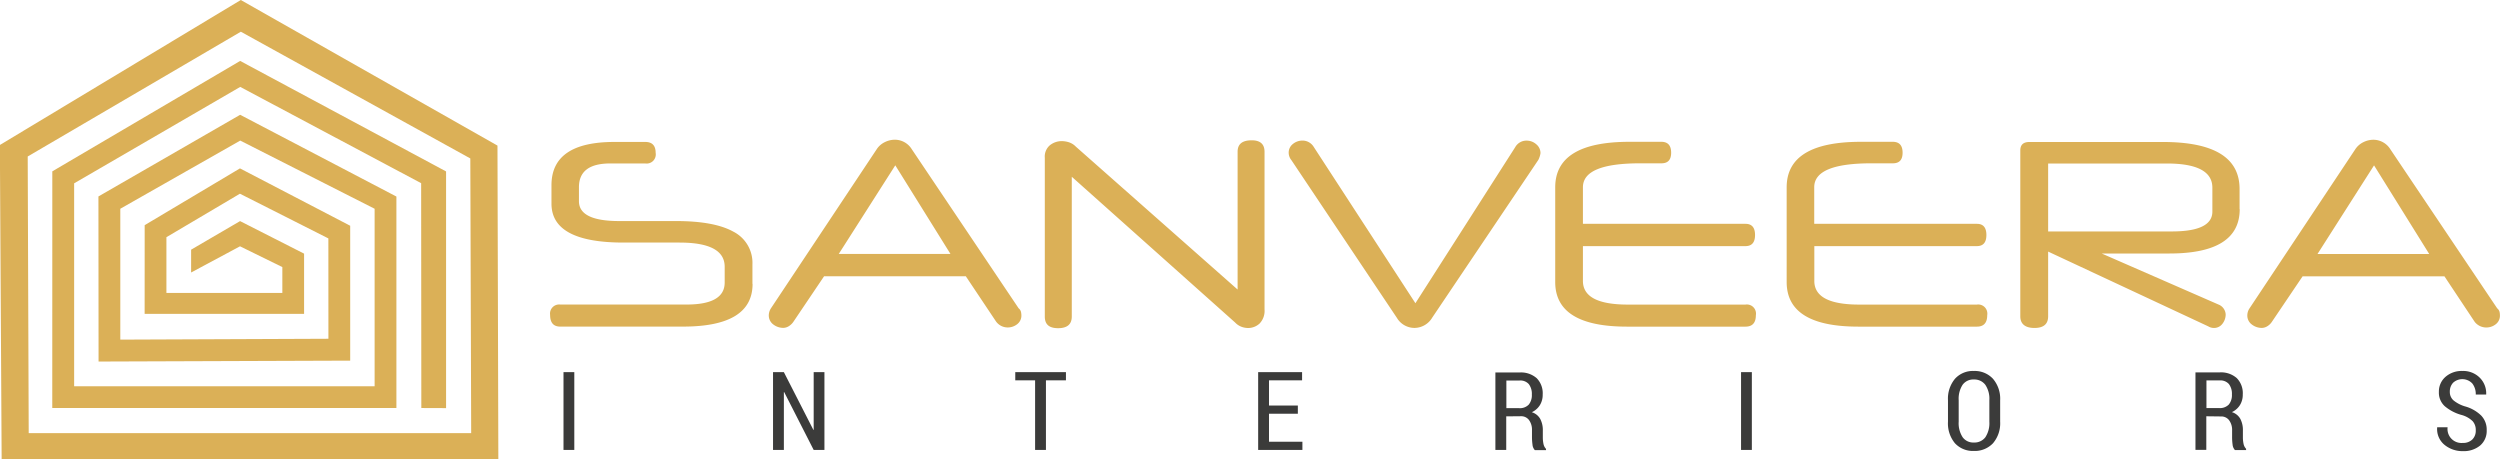 <svg id="Layer_1" data-name="Layer 1" xmlns="http://www.w3.org/2000/svg" viewBox="0 0 548.62 100.72"><defs><style>.cls-1{fill:#dbb057;}.cls-1,.cls-2{fill-rule:evenodd;}.cls-2{fill:#3b3b3a;}</style></defs><path class="cls-1" d="M193.85,605.76q0,9.36-15.22,9.37h-27c-1.47,0-2.21-.86-2.21-2.57a2,2,0,0,1,2.21-2.27h27.75q8.35,0,8.35-4.83V602q0-5.31-9.9-5.31h-12.3q-15.81,0-15.81-8.53V584.1q0-9.5,13.85-9.49h6.74c1.51,0,2.27.8,2.27,2.39a2,2,0,0,1-2.27,2.33h-7.7q-6.85,0-6.86,5.19v3.1q0,4.35,8.83,4.35h12.47q8.41,0,12.59,2.33a7.67,7.67,0,0,1,4.18,7.16v4.3Zm18.91-6.57h24.52l-12.11-19.45-12.41,19.45Zm27.87,4.9H209.54l-6.74,10a3.34,3.34,0,0,1-1.08,1,2.35,2.35,0,0,1-1.07.32,3.59,3.59,0,0,1-2.24-.74,2.45,2.45,0,0,1-1-2.06,2.91,2.91,0,0,1,.47-1.49l23.21-34.91a4.4,4.4,0,0,1,1.76-1.55,5,5,0,0,1,2.18-.54,4.37,4.37,0,0,1,3.76,2.09l23.45,34.91a1.45,1.45,0,0,1,.51.77,3.52,3.52,0,0,1,.09.72,2.36,2.36,0,0,1-.93,2,3.33,3.33,0,0,1-2.12.71,3.22,3.22,0,0,1-1.28-.29,3.25,3.25,0,0,1-1.22-1l-6.68-10Zm65.57,7.28a4,4,0,0,1-1.07,3.07,3.67,3.67,0,0,1-2.57,1,4.3,4.3,0,0,1-1.4-.26,3.73,3.73,0,0,1-1.4-.93l-35.86-32v30.67c0,1.71-1,2.56-3,2.56s-2.92-.85-2.92-2.56V578.07a3.24,3.24,0,0,1,1.16-2.77,4.16,4.16,0,0,1,2.54-.87,5.17,5.17,0,0,1,1.64.27,3.71,3.71,0,0,1,1.46.93L300.29,607V576.76c0-1.67,1-2.51,3.1-2.51,1.87,0,2.81.84,2.81,2.51v34.61ZM339.31,610l21.9-34.24a2.81,2.81,0,0,1,2.51-1.44,3.14,3.14,0,0,1,2.12.81,2.5,2.5,0,0,1,.92,1.94,4.84,4.84,0,0,1-.48,1.49L343,613.16a4.56,4.56,0,0,1-3.87,2.26,4.49,4.49,0,0,1-3.88-2.2l-23.15-34.61a2.6,2.6,0,0,1-.6-1.61,2.39,2.39,0,0,1,.92-1.94,3.29,3.29,0,0,1,2.12-.75,2.87,2.87,0,0,1,2.45,1.38L339.31,610Zm36.76-17.42h35.68c1.39,0,2.09.82,2.09,2.45s-.7,2.44-2.09,2.44H376.07v7.64q0,5.19,9.84,5.19h25.84a2,2,0,0,1,2.27,2.33c0,1.67-.76,2.51-2.27,2.51h-26q-15.76,0-15.76-9.79V584.58q0-10,16.29-10h7c1.43,0,2.15.8,2.15,2.39s-.72,2.33-2.15,2.33H388.6q-12.53,0-12.53,5.25v8Zm50.78,0h35.68c1.39,0,2.08.82,2.08,2.45s-.69,2.44-2.08,2.44H426.85v7.64q0,5.19,9.84,5.19h25.84a2,2,0,0,1,2.26,2.33c0,1.67-.75,2.51-2.26,2.51h-26q-15.75,0-15.75-9.79V584.58q0-10,16.29-10h7c1.43,0,2.15.8,2.15,2.39s-.72,2.33-2.15,2.33h-4.71q-12.54,0-12.53,5.25v8Zm87.35-7.93q0-5.31-10-5.31H478.16v14.91h27.15q8.88,0,8.89-4.35v-5.25Zm6,4.71q0,9.72-15.39,9.73H489.91l25.66,11.21a2.47,2.47,0,0,1,1.55,2.15,3.32,3.32,0,0,1-.71,2.06,2.29,2.29,0,0,1-1.91.92,2.4,2.4,0,0,1-1.2-.35l-35.14-16.41v14.2c0,1.71-1,2.56-3,2.56s-3.11-.85-3.11-2.56v-36.4c0-1.23.66-1.85,2-1.85h29.3q16.83,0,16.82,10.32v4.42Zm17.07,9.84h24.52l-12.11-19.45-12.41,19.45Zm27.86,4.9H534l-6.75,10a3.22,3.22,0,0,1-1.07,1,2.38,2.38,0,0,1-1.07.32,3.59,3.59,0,0,1-2.24-.74,2.43,2.43,0,0,1-1-2.06,2.84,2.84,0,0,1,.48-1.49l23.21-34.91a4.4,4.4,0,0,1,1.76-1.55,4.94,4.94,0,0,1,2.18-.54,4.39,4.39,0,0,1,3.76,2.09l23.45,34.91a1.45,1.45,0,0,1,.51.77,3.43,3.43,0,0,1,.08.72,2.35,2.35,0,0,1-.92,2,3.35,3.35,0,0,1-2.12.71,3.25,3.25,0,0,1-2.5-1.25Z" transform="translate(-28.7 -543.46)"/><path class="cls-2" d="M154.73,642.2h-2.37V625.13h2.37V642.2Zm54.89,0h-2.36l-6.47-12.69-.07,0V642.2h-2.38V625.13h2.38l6.47,12.66.07,0V625.13h2.36V642.2Zm53-15.27h-4.39V642.2h-2.38V626.93h-4.35v-1.8h11.12v1.8Zm50.89,7.32h-6.33v6.15h7.33v1.8h-9.71V625.13h9.64v1.8h-7.26v5.52h6.33v1.8Zm45.73.58v7.37h-2.38v-17h5.31a5.21,5.21,0,0,1,3.75,1.25,4.7,4.7,0,0,1,1.32,3.59,4.3,4.3,0,0,1-.61,2.32,4.13,4.13,0,0,1-1.78,1.56,3.18,3.18,0,0,1,1.85,1.47,5.27,5.27,0,0,1,.57,2.56v1.5a6.75,6.75,0,0,0,.15,1.46,2.19,2.19,0,0,0,.55,1.06v.27h-2.45A2,2,0,0,1,365,641a12.35,12.35,0,0,1-.11-1.65v-1.45a3.59,3.59,0,0,0-.65-2.26,2.13,2.13,0,0,0-1.79-.84Zm0-1.8h2.81a2.7,2.7,0,0,0,2.13-.78,3.23,3.23,0,0,0,.68-2.21,3.52,3.52,0,0,0-.66-2.28,2.48,2.48,0,0,0-2-.8h-2.93V633Zm53.9,9.17h-2.37V625.13h2.37V642.2ZM467.63,636a6.73,6.73,0,0,1-1.57,4.73,5.5,5.5,0,0,1-4.21,1.69,5.36,5.36,0,0,1-4.14-1.69,6.81,6.81,0,0,1-1.53-4.73v-4.69a6.8,6.8,0,0,1,1.54-4.73,5.28,5.28,0,0,1,4.13-1.71,5.44,5.44,0,0,1,4.2,1.71,6.72,6.72,0,0,1,1.58,4.73V636Zm-2.37-4.72a5.47,5.47,0,0,0-.89-3.38,3,3,0,0,0-2.52-1.16,2.88,2.88,0,0,0-2.46,1.16,5.62,5.62,0,0,0-.86,3.38V636a5.62,5.62,0,0,0,.87,3.41,2.87,2.87,0,0,0,2.45,1.16,3,3,0,0,0,2.53-1.15,5.63,5.63,0,0,0,.88-3.42V631.3Zm47.61,3.53v7.37h-2.38v-17h5.31a5.21,5.21,0,0,1,3.75,1.25,4.7,4.7,0,0,1,1.32,3.59,4.3,4.3,0,0,1-.61,2.32,4.13,4.13,0,0,1-1.78,1.56,3.18,3.18,0,0,1,1.85,1.47,5.27,5.27,0,0,1,.57,2.56v1.5a6.75,6.75,0,0,0,.15,1.46,2.19,2.19,0,0,0,.55,1.06v.27h-2.45a2,2,0,0,1-.51-1.17,12.35,12.35,0,0,1-.11-1.65v-1.45a3.59,3.59,0,0,0-.65-2.26,2.13,2.13,0,0,0-1.79-.84Zm0-1.8h2.81a2.7,2.7,0,0,0,2.13-.78,3.23,3.23,0,0,0,.68-2.21,3.52,3.52,0,0,0-.66-2.28,2.48,2.48,0,0,0-2-.8h-2.93V633ZM572,637.89a2.87,2.87,0,0,0-.68-2,5.59,5.59,0,0,0-2.37-1.35,9.63,9.63,0,0,1-3.74-1.93,4,4,0,0,1-1.3-3.14,4.24,4.24,0,0,1,1.45-3.31,5.36,5.36,0,0,1,3.72-1.29,5.1,5.1,0,0,1,3.81,1.49,4.83,4.83,0,0,1,1.4,3.61l0,.07H572a3.76,3.76,0,0,0-.76-2.43,3,3,0,0,0-4.21-.16,2.81,2.81,0,0,0-.72,2,2.44,2.44,0,0,0,.77,1.84,7.21,7.21,0,0,0,2.56,1.35,8.19,8.19,0,0,1,3.54,2,4.44,4.44,0,0,1,1.22,3.25,4.19,4.19,0,0,1-1.44,3.34,5.62,5.62,0,0,1-3.78,1.23,6.21,6.21,0,0,1-4-1.35,4.46,4.46,0,0,1-1.65-3.82l0-.07h2.29a3.07,3.07,0,0,0,3.33,3.44,2.85,2.85,0,0,0,2.09-.75A2.68,2.68,0,0,0,572,637.89Z" transform="translate(-28.7 -543.46)"/><polygon class="cls-1" points="52.7 13.37 11.48 37.6 11.47 89.54 86.99 89.54 86.99 43.13 52.7 25.19 21.6 43.11 21.63 79.34 76.85 79.14 76.85 49.54 52.66 36.95 31.75 49.41 31.74 68.88 66.73 68.88 66.73 55.66 52.68 48.52 41.94 54.79 41.94 59.8 52.67 54.05 61.96 58.61 61.96 64.28 36.52 64.28 36.52 52.05 52.65 42.51 72.06 52.32 72.07 74.34 26.4 74.53 26.4 45.81 52.72 30.85 82.21 45.81 82.21 84.77 16.27 84.77 16.27 40.23 52.72 19.07 92.42 40.2 92.46 89.54 97.89 89.56 97.89 37.62 52.7 13.37"/><path class="cls-1" d="M28.7,575.26l52.84-31.8,56.33,31.95.19,68.78h-109l-.39-68.93Zm103.4,63.25-.19-60.28L81.55,550.42,34.78,577.8,35,638.51Z" transform="translate(-28.7 -543.46)"/></svg>